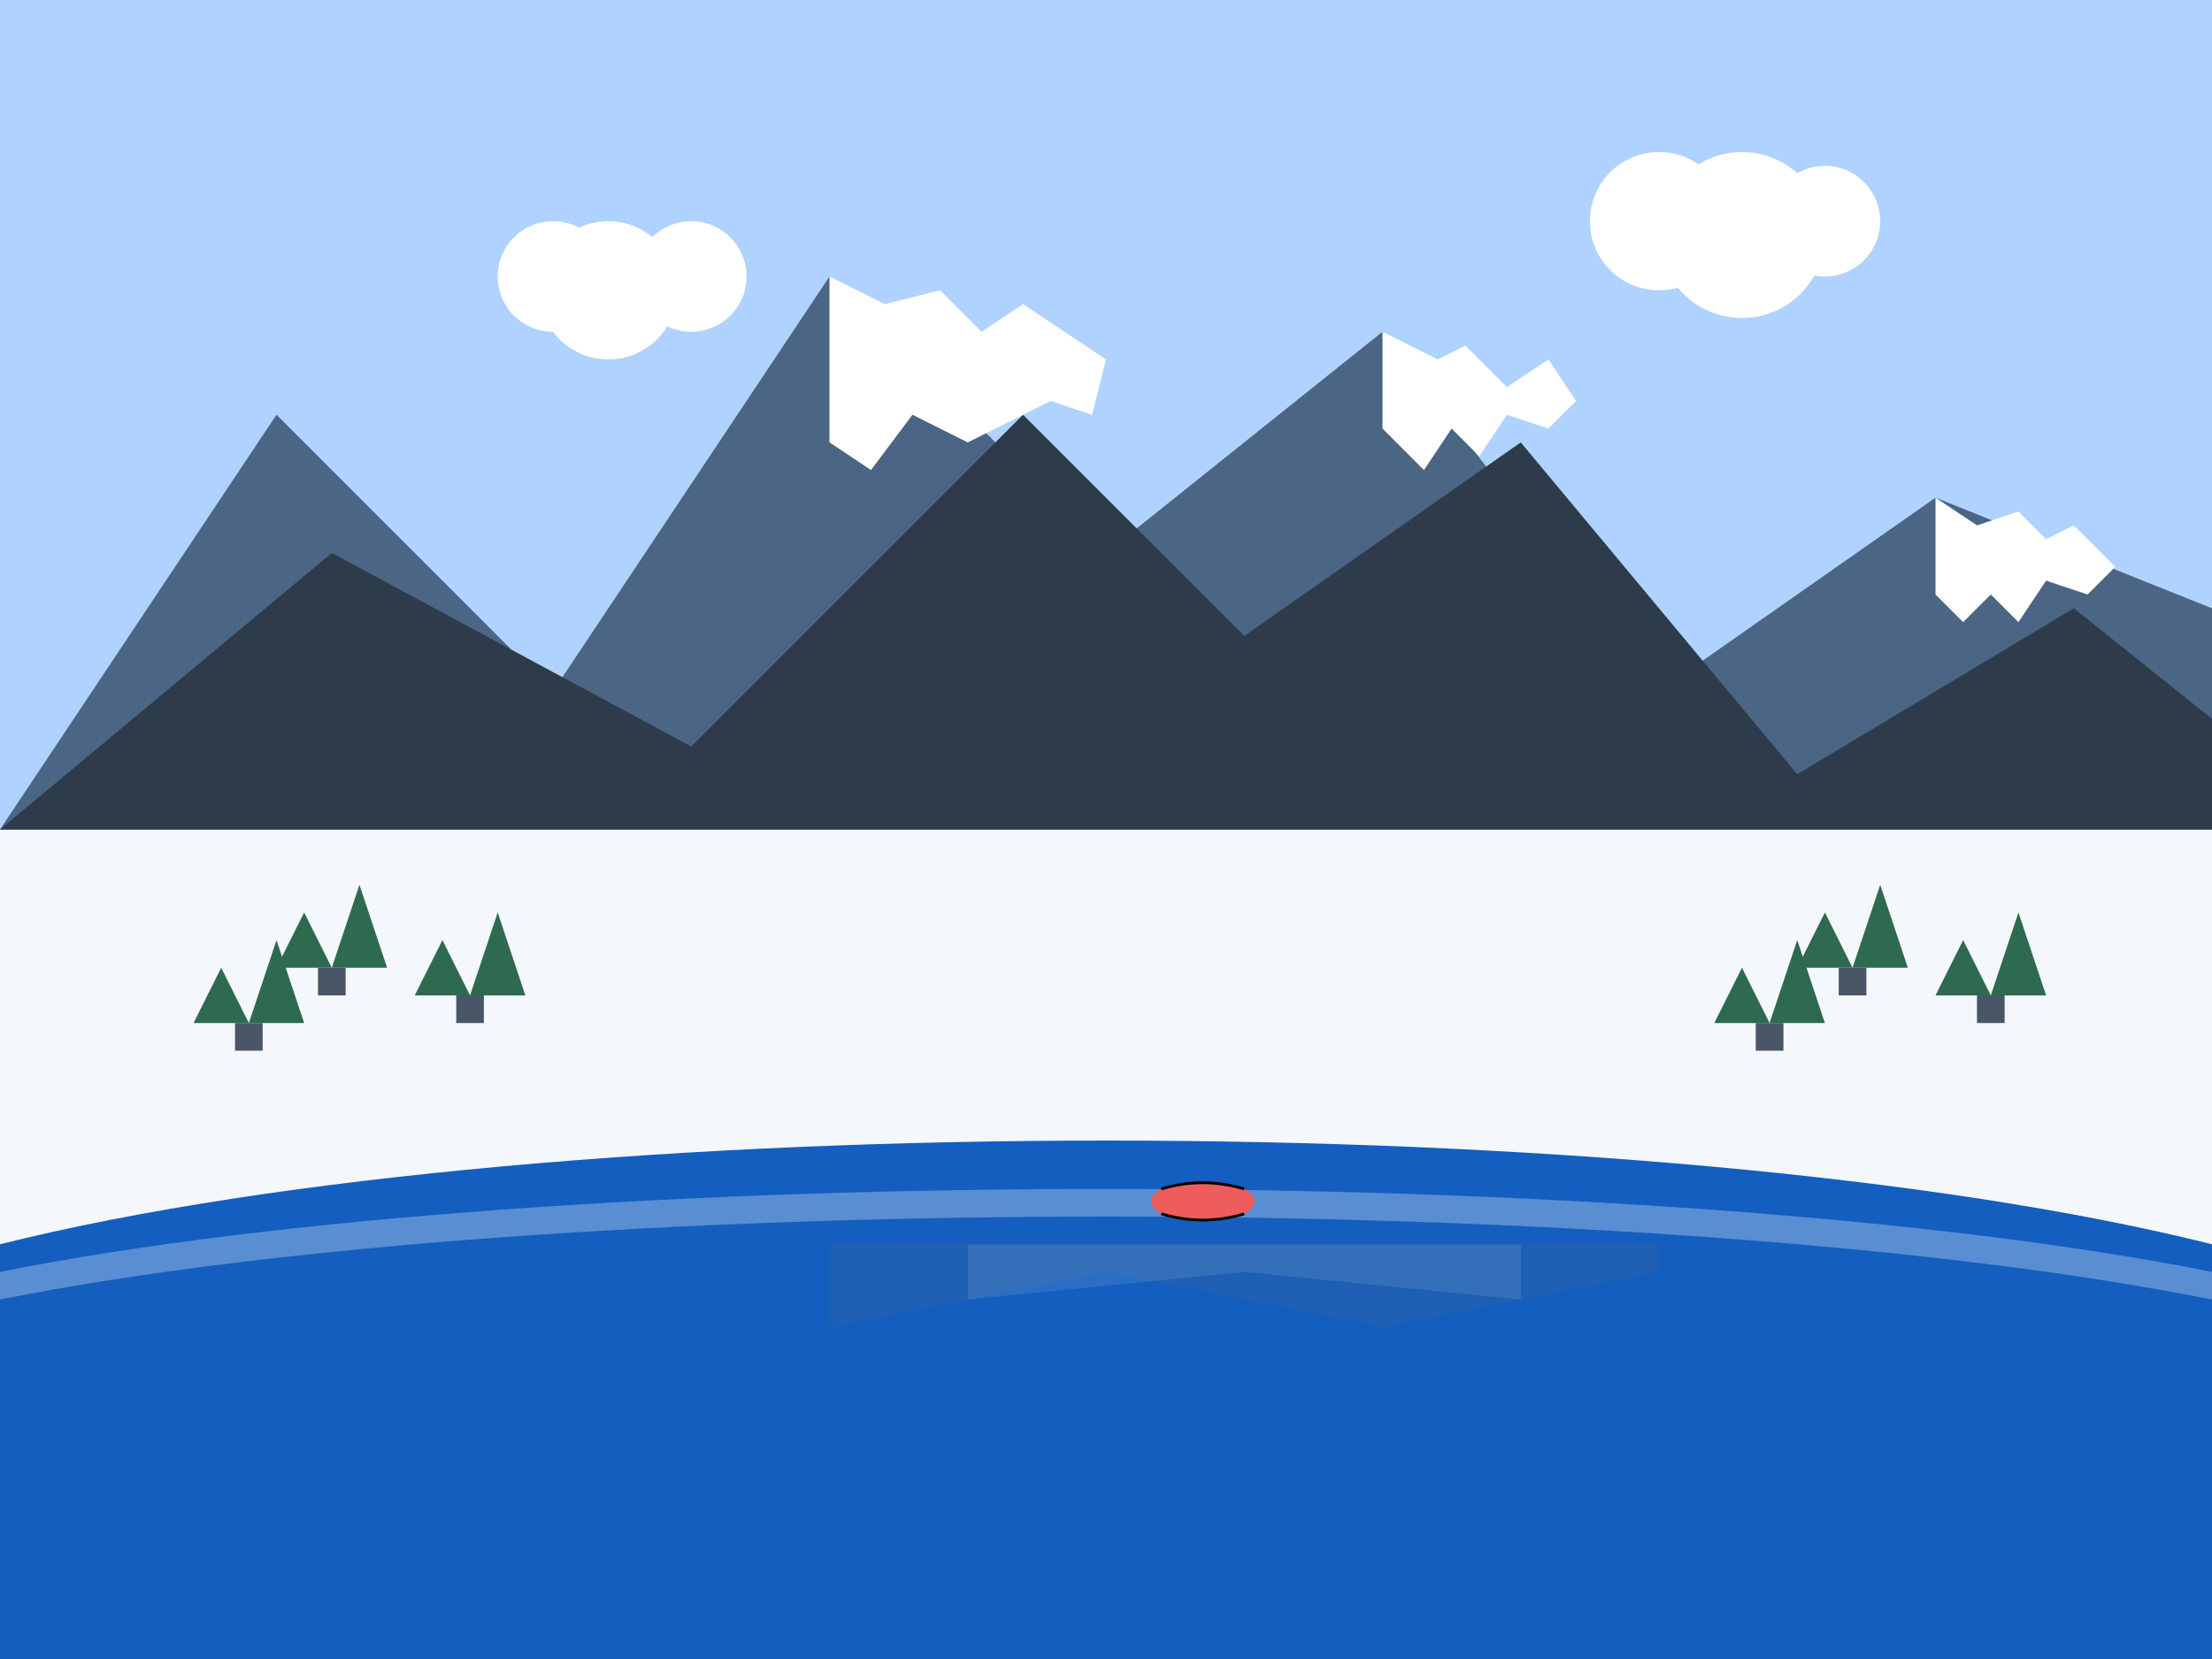 <svg xmlns="http://www.w3.org/2000/svg" viewBox="0 0 800 600" width="800" height="600">
  <!-- Background -->
  <rect width="800" height="600" fill="#F4F8FC"/>
  
  <!-- Sky -->
  <rect width="800" height="300" fill="#B0D2FF"/>
  
  <!-- Mountains (Banff) -->
  <path fill="#4B6584" d="M0,300 L100,150 L200,250 L300,100 L400,200 L500,120 L600,250 L700,180 L800,220 L800,300 Z"/>
  <path fill="#2D3B4A" d="M0,300 L120,200 L250,270 L370,150 L450,230 L550,160 L650,280 L750,220 L800,260 L800,300 Z"/>
  
  <!-- Snow Caps -->
  <path fill="#ffffff" d="M300,100 L320,110 L340,105 L355,120 L370,110 L400,130 L395,150 L380,145 L350,160 L330,150 L315,170 L300,160 Z"/>
  <path fill="#ffffff" d="M500,120 L520,130 L530,125 L545,140 L560,130 L570,145 L560,155 L545,150 L535,165 L525,155 L515,170 L500,155 Z"/>
  <path fill="#ffffff" d="M700,180 L715,190 L730,185 L740,195 L750,190 L765,205 L755,215 L740,210 L730,225 L720,215 L710,225 L700,215 Z"/>
  
  <!-- Lake Louise -->
  <path fill="#135ebf" d="M0,450 C200,400 600,400 800,450 L800,600 L0,600 Z"/>
  <path fill-opacity="0.3" fill="#ffffff" d="M0,460 C200,420 600,420 800,460 L800,470 C600,430 200,430 0,470 Z"/>
  
  <!-- Trees -->
  <g>
    <!-- Left side trees -->
    <path fill="#2d6a4f" d="M100,350 L110,330 L120,350 L130,320 L140,350 Z"/>
    <rect x="115" y="350" width="10" height="10" fill="#4a5568"/>
    <path fill="#2d6a4f" d="M150,360 L160,340 L170,360 L180,330 L190,360 Z"/>
    <rect x="165" y="360" width="10" height="10" fill="#4a5568"/>
    <path fill="#2d6a4f" d="M70,370 L80,350 L90,370 L100,340 L110,370 Z"/>
    <rect x="85" y="370" width="10" height="10" fill="#4a5568"/>
    
    <!-- Right side trees -->
    <path fill="#2d6a4f" d="M650,350 L660,330 L670,350 L680,320 L690,350 Z"/>
    <rect x="665" y="350" width="10" height="10" fill="#4a5568"/>
    <path fill="#2d6a4f" d="M700,360 L710,340 L720,360 L730,330 L740,360 Z"/>
    <rect x="715" y="360" width="10" height="10" fill="#4a5568"/>
    <path fill="#2d6a4f" d="M620,370 L630,350 L640,370 L650,340 L660,370 Z"/>
    <rect x="635" y="370" width="10" height="10" fill="#4a5568"/>
  </g>
  
  <!-- Reflection in the lake -->
  <path fill-opacity="0.2" fill="#4B6584" d="M300,450 L300,480 L400,460 L500,480 L600,460 L600,450 Z"/>
  <path fill-opacity="0.1" fill="#ffffff" d="M350,450 L350,470 L450,460 L550,470 L550,450 Z"/>
  
  <!-- Canoe on the lake -->
  <path fill="#EF5C5C" d="M420,430 C430,427 440,427 450,430 C455,433 455,436 450,439 C440,442 430,442 420,439 C415,436 415,433 420,430 Z"/>
  <path stroke="#000000" stroke-width="1" fill="none" d="M420,430 C430,427 440,427 450,430"/>
  <path stroke="#000000" stroke-width="1" fill="none" d="M420,439 C430,442 440,442 450,439"/>
  <path fill="#8C734B" d="M435,425 L435,430 M435,439 L435,444"/>
  
  <!-- Clouds -->
  <circle cx="200" cy="100" r="20" fill="#ffffff"/>
  <circle cx="220" cy="105" r="25" fill="#ffffff"/>
  <circle cx="250" cy="100" r="20" fill="#ffffff"/>
  
  <circle cx="600" cy="80" r="25" fill="#ffffff"/>
  <circle cx="630" cy="85" r="30" fill="#ffffff"/>
  <circle cx="660" cy="80" r="20" fill="#ffffff"/>
</svg>
